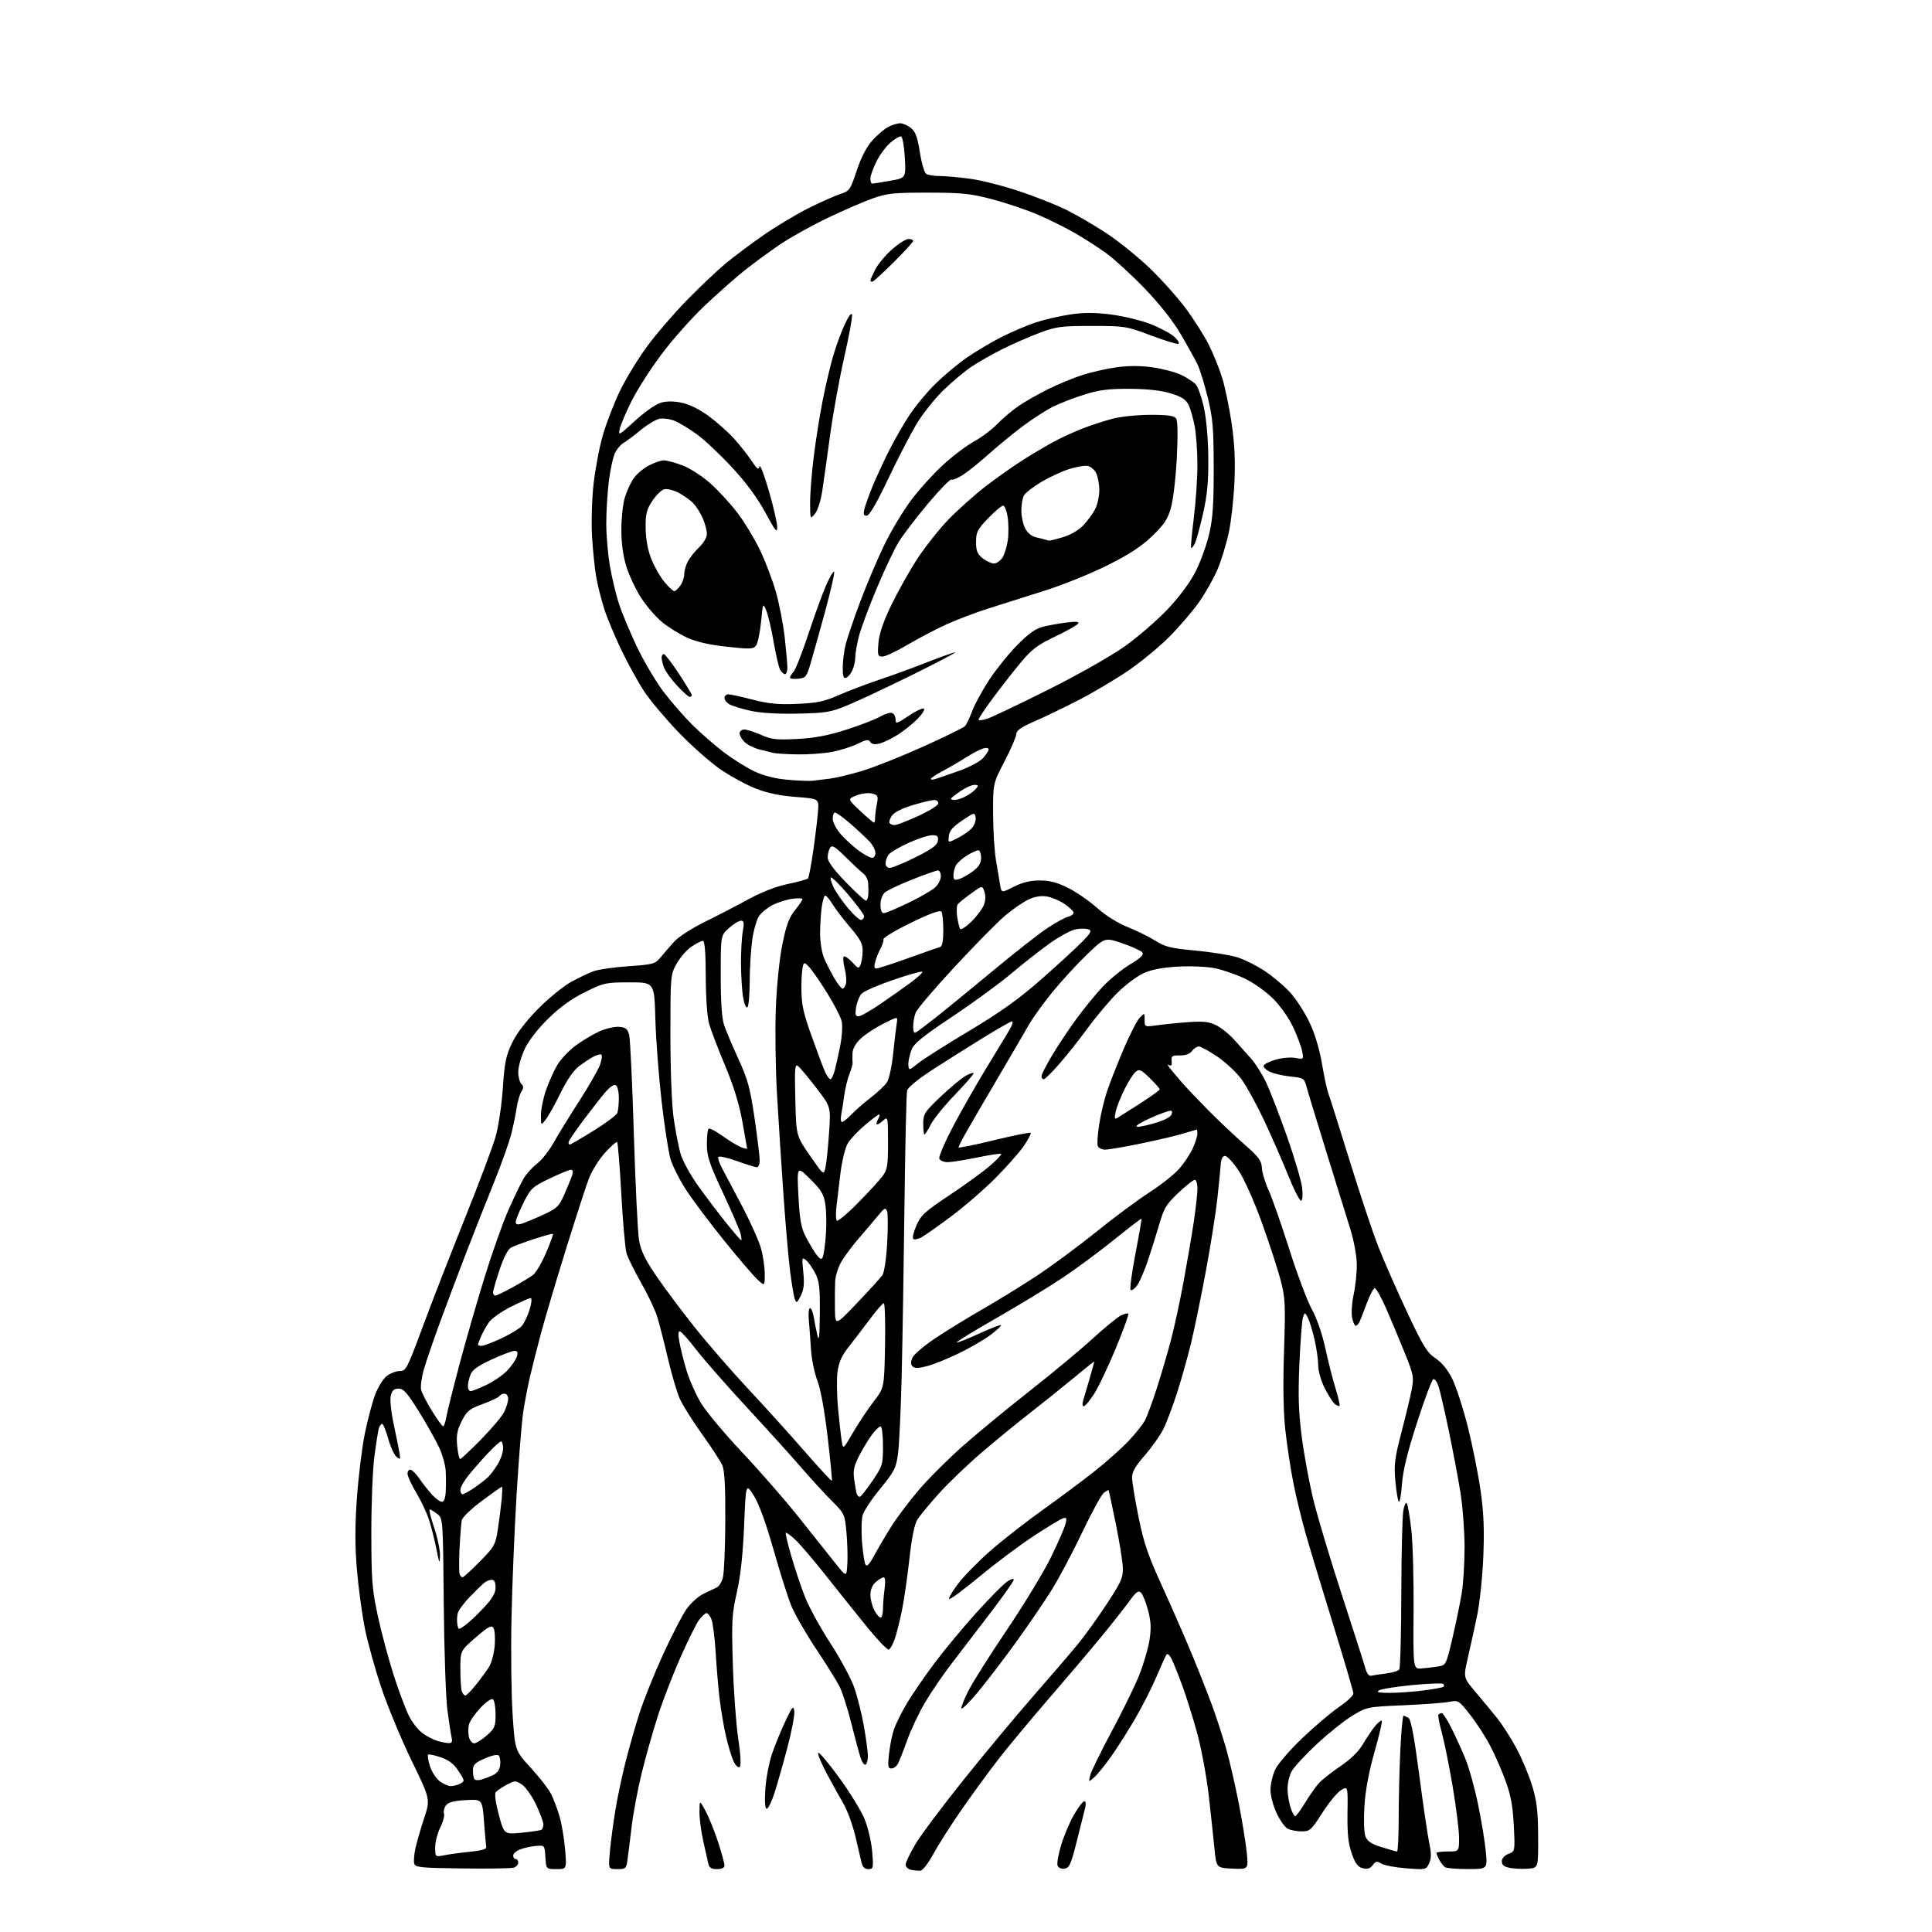 <?xml version="1.0" encoding="UTF-8" standalone="no"?>
<svg 
  version="1.1" 
  xmlns="http://www.w3.org/2000/svg" 
  xmlns:xlink="http://www.w3.org/1999/xlink" 
  xmlns:svg="http://www.w3.org/2000/svg"
  xmlns:rdf="http://www.w3.org/1999/02/22-rdf-syntax-ns#"
  xmlns:cc="http://creativecommons.org/ns#"
  xmlns:dc="http://purl.org/dc/elements/1.1/"
  viewBox="0 0 768 768"
  width="768"
  height="768"
>
<style>svg {background-color: white; }</style>"
<path stroke="none" fill="black" fill-rule="evenodd" d="M365.98,743.61C365.17,743.69 363.49,743.55 362.25,743.30C361.01,743.06 360.00,742.13 360.00,741.24C360.00,740.35 361.76,736.67 363.91,733.06C366.06,729.45 374.62,718.01 382.93,707.64C391.24,697.27 403.79,682.19 410.82,674.14C417.86,666.09 425.84,656.79 428.56,653.47C431.28,650.15 436.43,642.98 440.00,637.54C445.79,628.72 446.48,627.14 446.33,623.07C446.24,620.56 444.97,612.65 443.51,605.51C442.05,598.36 440.77,592.44 440.67,592.34C440.58,592.24 439.73,592.72 438.80,593.40C437.87,594.08 434.01,601.14 430.23,609.07C426.45,617.01 420.98,627.33 418.07,632.00C415.17,636.67 408.72,646.12 403.74,653.00C398.76,659.88 391.95,668.77 388.60,672.78C385.26,676.78 382.38,679.63 382.20,679.11C382.03,678.59 383.26,675.45 384.93,672.14C386.60,668.83 393.52,657.88 400.31,647.81C407.10,637.74 414.97,624.77 417.79,619.00C420.61,613.23 423.21,607.26 423.57,605.74C424.13,603.35 423.97,603.07 422.36,603.63C421.34,603.99 416.08,607.19 410.68,610.74C405.28,614.30 395.69,621.48 389.37,626.71C383.06,631.94 377.62,635.96 377.30,635.64C376.98,635.32 378.59,632.58 380.87,629.55C383.16,626.52 388.96,620.61 393.76,616.41C398.57,612.20 407.90,604.91 414.50,600.21C421.10,595.50 430.33,588.62 435.00,584.93C439.68,581.24 445.81,575.78 448.63,572.80C451.44,569.82 454.42,566.06 455.24,564.44C456.06,562.82 458.11,557.23 459.80,552.00C461.49,546.77 464.01,538.23 465.39,533.00C466.78,527.77 469.07,517.20 470.49,509.50C471.91,501.80 473.73,491.12 474.54,485.76C475.34,480.40 476.00,474.44 476.00,472.51C476.00,470.58 475.52,469.00 474.94,469.00C474.36,469.00 471.42,471.32 468.42,474.17C463.70,478.63 462.68,480.29 460.90,486.42C459.77,490.31 457.71,496.91 456.31,501.07C454.92,505.24 452.96,509.73 451.96,511.06C450.96,512.38 449.82,513.15 449.43,512.76C449.04,512.38 449.91,505.90 451.36,498.36C452.82,490.83 453.89,484.57 453.75,484.45C453.61,484.32 448.77,488.04 443.00,492.70C437.23,497.36 428.00,504.19 422.50,507.87C417.00,511.56 405.16,518.77 396.19,523.90C387.22,529.02 380.07,533.40 380.30,533.63C380.52,533.86 384.60,532.25 389.35,530.07C394.11,527.88 397.99,526.41 397.97,526.80C397.95,527.18 396.03,528.94 393.69,530.70C391.35,532.46 385.85,535.66 381.47,537.81C377.09,539.96 371.34,542.30 368.70,543.01C365.15,543.95 363.60,544.00 362.77,543.17C361.95,542.35 361.95,541.40 362.75,539.64C363.36,538.31 367.60,534.74 372.18,531.71C376.75,528.68 385.00,523.63 390.50,520.48C396.00,517.34 405.50,511.50 411.61,507.50C417.71,503.50 428.53,495.53 435.64,489.79C442.75,484.05 452.23,477.00 456.71,474.12C461.19,471.25 466.51,467.07 468.53,464.84C470.55,462.60 473.04,458.91 474.08,456.64C475.11,454.36 475.97,451.71 475.98,450.75C475.99,449.79 475.89,449.00 475.75,449.01C475.61,449.02 473.25,449.72 470.50,450.56C467.75,451.41 460.15,453.21 453.61,454.55C447.07,455.90 440.65,457.00 439.33,457.00C438.01,457.00 436.69,456.35 436.38,455.56C436.08,454.76 436.33,450.89 436.94,446.95C437.55,443.01 438.97,437.06 440.09,433.73C441.21,430.40 444.16,422.91 446.63,417.09C449.11,411.26 452.00,405.61 453.07,404.53C454.99,402.57 455.00,402.57 455.00,405.41C455.00,408.24 455.04,408.25 459.75,407.59C462.36,407.22 467.92,406.65 472.10,406.34C478.09,405.88 480.46,406.12 483.31,407.48C485.29,408.42 488.63,411.08 490.71,413.40C492.79,415.71 495.86,419.16 497.53,421.05C499.19,422.95 501.83,427.20 503.40,430.50C504.96,433.80 508.64,443.35 511.58,451.71C514.52,460.08 517.21,469.14 517.57,471.84C517.94,474.57 517.81,477.00 517.29,477.32C516.78,477.64 514.42,473.08 512.06,467.20C509.69,461.31 505.35,451.41 502.42,445.19C499.48,438.97 495.47,431.68 493.50,429.00C491.53,426.32 487.24,422.29 483.97,420.06C480.70,417.83 477.37,416.00 476.57,416.00C475.77,416.00 474.53,416.81 473.81,417.80C472.96,418.96 471.26,419.58 469.00,419.55C465.93,419.51 465.53,419.78 465.75,421.81C465.92,423.43 465.62,423.89 464.75,423.37C464.00,422.92 464.10,423.40 465.00,424.56C465.82,425.63 468.07,428.30 470.00,430.49C471.92,432.69 476.65,437.66 480.50,441.54C484.35,445.43 490.64,451.36 494.48,454.73C500.37,459.90 501.48,461.38 501.62,464.25C501.71,466.12 502.91,470.12 504.30,473.15C505.68,476.18 509.38,486.73 512.51,496.58C515.63,506.44 519.68,517.20 521.49,520.50C523.49,524.13 525.61,530.25 526.85,536.00C527.98,541.23 529.80,548.41 530.91,551.96C532.01,555.51 532.72,558.61 532.48,558.85C532.24,559.09 531.38,558.73 530.57,558.06C529.76,557.39 527.95,554.53 526.55,551.72C525.09,548.80 523.99,544.87 523.99,542.55C523.98,540.32 523.30,535.65 522.48,532.17C521.66,528.69 520.47,524.88 519.84,523.71C518.73,521.63 518.68,521.62 517.98,523.54C517.58,524.62 516.94,532.92 516.54,542.00C515.98,554.91 516.19,561.30 517.49,571.34C518.41,578.40 520.48,589.62 522.11,596.28C523.73,602.93 528.81,619.87 533.40,633.94C537.98,648.00 542.17,661.08 542.70,663.00C543.32,665.25 544.17,666.37 545.08,666.13C545.86,665.93 548.52,665.53 551.00,665.24C553.48,664.95 555.83,664.21 556.23,663.61C556.64,663.00 557.00,649.45 557.04,633.50C557.08,617.55 557.44,602.70 557.83,600.50C558.23,598.30 558.87,597.00 559.25,597.61C559.63,598.23 560.43,602.95 561.02,608.11C561.62,613.28 562.02,627.85 561.92,640.50C561.75,663.50 561.75,663.50 565.13,663.23C566.98,663.09 569.93,662.73 571.67,662.45C574.81,661.94 574.87,661.82 577.37,651.17C578.76,645.24 580.41,637.27 581.04,633.45C581.67,629.63 582.19,621.33 582.19,615.00C582.19,608.67 581.43,598.77 580.50,593.00C579.57,587.23 577.48,576.20 575.87,568.50C574.26,560.80 572.46,553.01 571.88,551.20C571.29,549.38 570.34,548.05 569.77,548.24C569.20,548.43 566.27,556.22 563.27,565.55C559.36,577.72 557.66,584.72 557.26,590.36C556.95,594.68 556.38,597.60 555.98,596.86C555.59,596.11 554.98,592.28 554.64,588.35C554.10,582.27 554.47,579.42 557.10,569.35C558.80,562.83 560.64,555.18 561.18,552.34C562.10,547.56 561.90,546.51 558.63,538.34C556.68,533.48 553.35,525.52 551.24,520.66C549.13,515.80 546.98,511.92 546.45,512.05C545.93,512.17 544.55,514.79 543.39,517.88C542.23,520.97 540.95,524.29 540.53,525.25C540.12,526.21 539.40,527.00 538.94,527.00C538.47,527.00 537.81,525.50 537.46,523.66C537.12,521.83 537.42,517.66 538.13,514.41C538.85,511.16 539.39,505.80 539.34,502.50C539.30,499.12 538.16,493.00 536.75,488.50C535.37,484.10 531.11,470.38 527.28,458.00C523.44,445.62 519.88,433.93 519.37,432.00C518.47,428.65 518.20,428.48 512.97,427.93C509.96,427.62 506.25,426.76 504.72,426.01C503.20,425.27 502.11,424.18 502.30,423.60C502.49,423.02 504.64,421.95 507.08,421.23C509.51,420.51 513.03,420.20 514.89,420.53C518.28,421.14 518.28,421.14 517.62,417.82C517.25,415.99 515.64,411.69 514.03,408.26C512.38,404.72 508.93,399.84 506.07,396.97C503.26,394.17 498.27,390.62 494.82,388.99C491.42,387.38 486.13,385.55 483.06,384.91C479.99,384.27 473.47,383.96 468.49,384.23C462.33,384.55 457.96,385.37 454.69,386.81C452.07,387.97 447.32,391.53 444.14,394.71C440.96,397.90 435.73,404.10 432.52,408.50C429.30,412.90 424.23,419.31 421.25,422.75C418.27,426.19 415.42,429.00 414.92,429.00C414.41,429.00 414.00,428.46 414.00,427.81C414.00,427.16 415.89,423.44 418.21,419.56C420.52,415.68 424.88,409.12 427.90,405.00C430.91,400.88 435.62,395.12 438.37,392.21C441.11,389.31 446.00,385.32 449.22,383.37C453.60,380.71 454.82,379.49 454.05,378.56C453.48,377.88 449.91,376.26 446.10,374.96C439.18,372.61 439.18,372.61 431.97,379.55C428.00,383.37 421.86,390.07 418.32,394.42C414.78,398.78 410.70,404.41 409.26,406.92C407.82,409.44 402.15,419.15 396.65,428.50C391.15,437.85 385.39,447.75 383.84,450.50C382.30,453.25 381.03,455.77 381.02,456.11C381.01,456.44 387.34,455.17 395.08,453.27C402.83,451.38 409.39,450.06 409.68,450.34C409.96,450.63 408.73,452.98 406.95,455.57C405.17,458.17 400.06,463.94 395.60,468.40C391.15,472.87 383.23,479.71 378.00,483.61C372.77,487.51 367.48,491.24 366.23,491.90C364.98,492.55 363.56,492.84 363.07,492.54C362.58,492.24 363.11,489.86 364.25,487.25C366.07,483.05 367.62,481.63 377.53,475.04C383.69,470.94 390.93,465.68 393.60,463.36C396.28,461.04 398.25,458.94 397.99,458.69C397.72,458.45 393.45,459.08 388.50,460.11C383.55,461.13 378.25,461.97 376.72,461.98C375.19,461.99 373.69,461.36 373.39,460.57C373.09,459.79 375.66,453.82 379.10,447.32C382.54,440.82 388.81,429.88 393.04,423.00C397.27,416.12 401.26,409.49 401.90,408.25C402.54,407.01 402.71,406.00 402.26,406.00C401.82,406.00 396.74,408.90 390.98,412.44C385.22,415.98 376.14,421.70 370.80,425.16C365.03,428.89 360.90,432.27 360.59,433.50C360.30,434.64 359.84,454.90 359.55,478.53C359.27,502.16 358.77,532.75 358.44,546.50C358.11,560.25 357.45,574.36 356.98,577.85C356.20,583.61 355.55,584.89 349.96,591.71C346.57,595.84 343.41,600.58 342.93,602.26C342.44,603.94 342.33,608.73 342.66,612.90C342.99,617.08 343.61,621.15 344.03,621.94C344.58,622.98 345.59,621.91 347.65,618.10C349.22,615.19 352.30,609.97 354.50,606.49C356.70,603.01 361.63,596.51 365.45,592.04C369.28,587.57 377.15,579.73 382.95,574.63C388.75,569.52 400.70,559.69 409.50,552.78C418.30,545.86 429.36,536.67 434.08,532.35C438.80,528.03 443.86,523.86 445.33,523.08C446.80,522.30 448.23,521.90 448.52,522.18C448.80,522.47 446.57,528.67 443.56,535.95C440.54,543.24 436.66,551.41 434.93,554.10C433.21,556.80 431.36,559.00 430.83,559.00C430.30,559.00 430.17,558.05 430.53,556.90C430.90,555.74 432.05,551.81 433.10,548.15C434.14,544.50 435.00,541.38 435.00,541.23C435.00,541.08 431.05,544.23 426.22,548.23C421.38,552.23 413.65,558.42 409.03,562.00C404.41,565.58 395.99,572.47 390.31,577.33C384.64,582.19 376.96,589.54 373.25,593.67C369.54,597.80 365.70,602.44 364.71,603.99C363.51,605.88 362.45,611.10 361.48,619.89C360.68,627.08 359.33,636.31 358.49,640.40C357.64,644.49 356.37,649.53 355.65,651.61C354.93,653.69 353.87,655.54 353.30,655.73C352.73,655.92 348.86,651.90 344.70,646.79C340.54,641.68 333.23,632.55 328.46,626.50C323.69,620.45 318.20,614.01 316.28,612.20C314.35,610.38 312.59,609.07 312.37,609.29C312.15,609.51 313.12,613.65 314.53,618.50C315.93,623.34 318.36,630.61 319.93,634.66C321.51,638.70 326.05,647.01 330.04,653.13C334.02,659.24 338.32,667.23 339.60,670.89C340.87,674.55 342.61,681.53 343.45,686.40C344.30,691.28 345.00,696.53 345.00,698.07C345.00,699.62 344.59,701.14 344.08,701.45C343.57,701.76 342.68,700.55 342.10,698.76C341.51,696.97 339.85,690.77 338.40,685.00C336.95,679.23 334.87,672.70 333.77,670.50C332.68,668.30 328.46,661.53 324.40,655.45C320.34,649.37 315.92,641.67 314.56,638.35C313.21,635.03 310.01,624.93 307.45,615.90C304.43,605.29 301.68,597.74 299.64,594.52C296.50,589.53 296.50,589.53 295.79,606.52C295.30,618.09 294.38,626.52 292.91,633.00C290.95,641.58 290.79,644.35 291.31,661.50C291.62,671.95 292.58,685.20 293.44,690.95C294.39,697.29 294.65,701.75 294.09,702.31C293.53,702.87 292.60,702.10 291.72,700.36C290.93,698.79 289.55,694.35 288.66,690.50C287.77,686.65 286.60,679.90 286.08,675.50C285.55,671.10 284.84,662.77 284.50,657.00C284.16,651.23 283.40,645.25 282.80,643.71C282.21,642.18 281.25,641.08 280.67,641.28C280.10,641.47 278.81,642.72 277.81,644.06C276.81,645.40 273.57,651.93 270.61,658.57C267.64,665.21 263.57,675.73 261.57,681.93C259.56,688.14 256.62,698.51 255.05,704.98C253.47,711.44 251.65,721.18 251.02,726.62C250.38,732.05 249.64,737.96 249.38,739.75C248.95,742.72 248.60,743.00 245.35,743.00C241.80,743.00 241.80,743.00 242.47,735.75C242.84,731.76 243.81,724.45 244.63,719.50C245.45,714.55 247.25,706.02 248.63,700.55C250.01,695.07 252.51,686.30 254.19,681.06C255.87,675.81 260.05,665.40 263.47,657.92C266.89,650.43 271.07,642.31 272.75,639.86C274.47,637.36 277.49,634.61 279.65,633.56C281.77,632.54 284.15,631.40 284.95,631.03C285.75,630.65 286.81,629.03 287.30,627.42C287.80,625.82 288.26,615.73 288.32,605.00C288.39,591.29 288.05,584.62 287.16,582.54C286.46,580.92 282.79,575.27 279.00,570.00C275.21,564.72 271.20,558.30 270.10,555.73C269.00,553.16 266.91,545.98 265.45,539.78C263.99,533.58 262.12,526.25 261.28,523.50C260.44,520.75 257.55,514.65 254.86,509.94C252.17,505.23 249.55,499.91 249.04,498.13C248.52,496.34 247.60,485.80 246.98,474.70C246.37,463.61 245.62,454.30 245.33,454.01C245.04,453.73 242.85,455.65 240.46,458.28C238.07,460.91 235.18,465.58 234.02,468.68C232.86,471.77 228.82,484.24 225.03,496.40C221.25,508.55 216.82,523.45 215.19,529.50C213.57,535.55 211.51,543.65 210.62,547.50C209.74,551.35 208.55,557.57 207.98,561.33C207.40,565.09 206.23,579.71 205.37,593.83C204.51,607.95 203.59,630.30 203.32,643.50C203.05,656.70 203.26,673.89 203.78,681.70C204.72,695.89 204.72,695.89 210.97,702.70C214.40,706.44 218.01,711.08 218.99,713.00C219.98,714.92 221.50,718.93 222.38,721.89C223.26,724.86 224.27,730.82 224.63,735.14C225.29,743.00 225.29,743.00 221.20,743.00C217.11,743.00 217.11,743.00 216.80,738.25C216.50,733.50 216.50,733.50 213.00,733.79C211.07,733.96 208.26,734.57 206.75,735.17C205.24,735.76 204.00,736.86 204.00,737.62C204.00,738.38 204.45,739.00 205.00,739.00C205.55,739.00 206.00,739.64 206.00,740.43C206.00,741.22 205.21,742.12 204.24,742.42C203.28,742.73 194.07,742.87 183.79,742.74C167.06,742.53 165.06,742.32 164.65,740.78C164.40,739.83 164.62,737.13 165.13,734.78C165.64,732.42 167.19,727.07 168.57,722.87C171.09,715.24 171.09,715.24 163.62,699.87C159.52,691.42 154.12,678.42 151.62,671.00C149.13,663.58 146.17,652.91 145.04,647.31C143.91,641.70 142.49,631.19 141.88,623.95C141.08,614.34 141.08,606.59 141.89,595.31C142.50,586.81 143.91,575.37 145.02,569.89C146.14,564.42 147.97,557.49 149.09,554.49C150.21,551.50 152.28,548.14 153.70,547.02C155.11,545.91 157.45,545.00 158.90,545.00C161.39,545.00 161.86,544.09 167.91,527.75C171.42,518.26 178.95,498.89 184.65,484.71C190.35,470.53 195.93,455.68 197.05,451.71C198.17,447.74 199.45,439.10 199.89,432.49C200.58,422.28 201.14,419.58 203.60,414.49C205.45,410.66 209.21,405.77 214.00,400.93C218.12,396.77 223.97,392.01 227.00,390.34C230.03,388.68 234.07,386.75 236.00,386.06C237.93,385.37 244.18,384.47 249.90,384.08C259.79,383.39 260.42,383.21 262.70,380.43C264.03,378.82 266.47,376.01 268.13,374.19C269.80,372.38 275.06,368.98 279.83,366.64C284.60,364.30 292.40,360.25 297.17,357.65C302.73,354.62 308.46,352.38 313.17,351.40C317.20,350.57 320.80,349.57 321.17,349.19C321.54,348.81 322.53,343.55 323.38,337.50C324.23,331.45 325.06,324.48 325.21,322.00C325.50,317.50 325.50,317.50 316.27,316.79C309.94,316.30 304.91,315.24 300.27,313.40C296.55,311.92 290.24,308.47 286.26,305.74C282.28,303.00 274.82,296.39 269.70,291.06C264.58,285.72 258.47,278.46 256.13,274.93C253.79,271.39 249.71,264.00 247.06,258.50C244.40,253.00 241.31,245.57 240.17,242.00C239.03,238.43 237.62,232.80 237.03,229.50C236.44,226.20 235.69,219.00 235.36,213.50C235.02,207.95 235.27,198.69 235.92,192.70C236.57,186.75 238.21,177.98 239.58,173.20C240.94,168.41 244.01,160.45 246.39,155.50C248.77,150.55 253.72,142.45 257.38,137.50C261.04,132.55 268.19,124.27 273.27,119.10C278.35,113.93 285.07,107.56 288.21,104.93C291.35,102.30 298.16,97.20 303.34,93.59C308.52,89.97 316.75,85.04 321.63,82.63C326.51,80.21 332.16,77.71 334.19,77.06C337.66,75.95 338.03,75.42 340.57,67.80C342.35,62.46 344.46,58.39 346.80,55.80C348.75,53.64 351.60,51.22 353.13,50.44C354.65,49.65 356.77,49.00 357.84,49.00C358.91,49.00 360.83,49.85 362.12,50.90C363.94,52.37 364.72,54.50 365.66,60.54C366.32,64.81 367.45,68.67 368.18,69.13C368.91,69.59 371.38,69.98 373.68,69.98C375.98,69.99 381.38,70.48 385.68,71.06C389.98,71.65 398.73,73.86 405.12,75.99C411.51,78.11 420.06,81.50 424.12,83.53C428.18,85.56 435.32,89.74 440.00,92.83C444.68,95.92 452.28,102.06 456.91,106.47C461.53,110.89 467.99,118.09 471.26,122.47C474.52,126.85 478.67,133.37 480.48,136.97C482.29,140.56 484.70,146.53 485.85,150.24C486.99,153.94 488.67,162.04 489.59,168.24C490.76,176.20 491.09,183.01 490.71,191.50C490.42,198.10 489.43,207.10 488.51,211.50C487.59,215.90 485.58,222.52 484.03,226.22C482.49,229.91 479.08,235.93 476.47,239.59C473.86,243.25 468.51,249.45 464.59,253.37C460.66,257.29 453.41,263.25 448.47,266.62C443.54,269.98 434.77,275.18 429.00,278.17C423.23,281.15 415.24,285.01 411.25,286.74C405.99,289.02 404.00,290.39 404.00,291.74C404.00,292.76 401.91,297.62 399.36,302.54C394.72,311.50 394.72,311.50 394.77,323.50C394.79,330.10 395.31,338.43 395.92,342.00C396.53,345.57 397.26,349.96 397.56,351.74C398.09,354.99 398.09,354.99 403.01,352.49C406.44,350.76 409.56,350.00 413.31,350.00C417.26,350.00 420.24,350.78 424.59,352.95C427.84,354.58 433.02,358.15 436.10,360.90C439.47,363.91 444.30,366.93 448.27,368.52C451.89,369.97 456.85,372.42 459.30,373.98C463.10,376.39 465.42,376.96 475.13,377.86C481.38,378.44 488.82,379.62 491.65,380.47C494.48,381.32 499.53,383.84 502.87,386.07C506.21,388.30 510.82,392.24 513.11,394.81C515.40,397.39 518.77,402.65 520.59,406.50C522.64,410.82 524.52,417.05 525.49,422.78C526.36,427.88 527.49,433.16 528.00,434.51C528.52,435.86 532.32,447.88 536.45,461.23C540.58,474.58 545.72,490.00 547.88,495.50C550.03,501.00 555.15,512.66 559.25,521.40C565.71,535.17 567.23,537.65 570.60,539.90C573.12,541.58 575.48,544.46 577.27,548.05C578.80,551.09 581.59,559.71 583.48,567.19C585.36,574.67 587.65,586.13 588.57,592.65C589.82,601.53 590.08,608.13 589.63,619.00C589.30,627.00 588.17,637.53 587.12,642.50C586.07,647.45 584.42,654.96 583.45,659.18C581.68,666.86 581.68,666.86 586.62,672.68C589.33,675.88 593.22,680.60 595.27,683.16C597.31,685.72 600.75,691.12 602.91,695.16C605.06,699.20 607.85,705.88 609.10,710.00C610.91,715.99 611.38,720.01 611.43,730.00C611.50,742.50 611.50,742.50 607.54,742.82C605.37,743.00 602.11,742.87 600.29,742.53C597.89,742.08 597.00,741.38 597.00,739.93C597.00,738.71 598.01,737.57 599.63,736.95C602.26,735.95 602.26,735.95 601.76,725.73C601.37,718.00 600.58,713.66 598.52,708.00C597.01,703.88 594.26,697.58 592.39,694.00C590.53,690.42 586.93,684.86 584.40,681.64C579.92,675.93 579.69,675.79 576.15,676.50C574.14,676.91 565.95,677.52 557.95,677.87C543.58,678.49 543.34,678.54 537.60,682.00C534.41,683.92 528.00,689.05 523.36,693.38C518.72,697.71 514.21,702.63 513.34,704.30C512.48,705.98 511.79,709.09 511.82,711.22C511.85,713.35 512.39,716.65 513.02,718.55C513.64,720.45 514.47,722.00 514.84,722.00C515.22,722.00 516.96,719.64 518.72,716.75C520.47,713.86 522.93,710.34 524.20,708.93C525.46,707.52 529.35,704.44 532.83,702.09C536.96,699.30 540.09,696.23 541.83,693.26C543.30,690.75 545.47,687.53 546.66,686.10C547.86,684.67 549.04,683.73 549.30,684.00C549.56,684.27 548.24,689.90 546.37,696.50C544.12,704.44 542.77,711.72 542.38,718.00C542.04,723.48 542.21,728.57 542.79,730.03C543.53,731.92 545.18,733.01 549.23,734.28C552.23,735.23 554.97,736.00 555.34,736.00C555.70,736.00 556.00,730.00 556.00,722.66C556.00,715.32 556.29,703.17 556.66,695.66C557.02,688.15 557.58,682.01 557.91,682.02C558.23,682.02 559.13,682.43 559.91,682.92C560.89,683.54 562.17,690.33 564.11,705.16C565.64,716.90 567.43,729.10 568.09,732.29C569.02,736.76 569.02,738.66 568.10,740.68C566.93,743.26 566.81,743.28 559.00,742.68C554.64,742.34 550.18,741.50 549.07,740.81C547.35,739.74 546.84,739.83 545.68,741.42C544.68,742.79 543.61,743.12 541.74,742.65C539.74,742.15 538.75,740.83 537.33,736.75C535.94,732.77 535.54,728.90 535.65,720.75C535.81,710.00 535.81,710.00 533.09,711.60C531.60,712.49 528.26,716.54 525.66,720.60C521.26,727.52 520.72,728.00 517.41,728.00C515.46,728.00 512.96,727.51 511.85,726.92C510.74,726.33 508.75,723.51 507.43,720.67C506.10,717.83 505.03,713.70 505.03,711.50C505.04,709.30 505.87,705.70 506.88,703.50C507.90,701.27 512.65,695.74 517.61,691.00C522.50,686.33 529.09,680.74 532.25,678.58C535.41,676.43 538.00,674.03 538.00,673.24C538.00,672.46 534.43,660.27 530.07,646.16C525.70,632.05 520.78,615.77 519.13,610.00C517.47,604.23 515.22,594.99 514.13,589.47C513.03,583.96 511.60,574.51 510.94,568.47C510.15,561.21 509.97,550.56 510.42,537.00C511.03,518.11 510.92,515.88 508.98,508.58C507.83,504.22 504.49,494.02 501.56,485.89C498.50,477.41 494.59,468.65 492.37,465.31C490.24,462.12 487.82,459.50 487.00,459.50C486.00,459.50 485.42,460.67 485.25,463.00C485.11,464.93 484.51,471.00 483.91,476.50C483.32,482.00 481.29,494.82 479.40,505.00C477.51,515.17 474.88,528.00 473.56,533.50C472.24,539.00 469.72,548.00 467.96,553.50C466.20,559.00 463.70,565.60 462.41,568.16C461.12,570.72 457.80,575.40 455.03,578.56C451.41,582.70 450.00,585.14 450.00,587.28C450.00,588.91 451.15,595.93 452.55,602.87C454.64,613.25 456.32,618.18 461.94,630.50C465.71,638.75 471.02,650.90 473.76,657.50C476.49,664.10 480.13,673.33 481.85,678.00C483.56,682.67 486.08,690.42 487.44,695.21C488.80,700.00 491.03,709.68 492.40,716.71C493.78,723.75 495.21,732.56 495.59,736.30C496.29,743.10 496.29,743.10 489.89,742.80C483.50,742.50 483.50,742.50 482.73,734.50C482.31,730.10 481.28,720.60 480.45,713.40C479.62,706.19 477.62,695.39 476.01,689.40C474.39,683.40 471.69,674.73 470.00,670.12C468.31,665.50 466.33,660.60 465.61,659.22C464.87,657.82 464.01,657.17 463.66,657.75C463.31,658.31 461.46,662.43 459.55,666.89C457.63,671.36 453.76,678.94 450.92,683.75C448.09,688.56 443.86,695.20 441.51,698.50C439.16,701.80 436.22,705.40 434.97,706.50C432.70,708.50 432.70,708.50 433.38,705.69C433.76,704.15 437.62,696.27 441.95,688.19C446.29,680.11 451.21,670.03 452.89,665.80C454.57,661.56 456.38,655.37 456.92,652.05C457.67,647.38 457.55,644.69 456.40,640.25C455.58,637.09 454.32,633.91 453.60,633.18C452.52,632.09 451.68,632.70 448.80,636.68C446.88,639.33 441.75,645.82 437.40,651.09C433.06,656.37 423.70,667.40 416.61,675.59C409.52,683.79 400.60,694.52 396.80,699.43C392.99,704.34 386.45,713.30 382.27,719.33C378.09,725.36 373.05,733.26 371.07,736.89C369.09,740.51 366.80,743.54 365.98,743.61zM285.02,743.00C282.74,743.00 281.92,742.47 281.54,740.75C281.26,739.51 280.35,735.43 279.52,731.69C278.68,727.94 278.02,722.77 278.05,720.19C278.09,715.50 278.09,715.50 280.52,720.00C281.85,722.48 284.08,728.01 285.47,732.30C286.86,736.59 288.00,740.76 288.00,741.55C288.00,742.49 286.95,743.00 285.02,743.00zM345.16,743.00C343.66,743.00 342.86,742.20 342.44,740.25C342.11,738.74 340.98,733.96 339.94,729.63C338.89,725.30 336.83,719.67 335.35,717.13C333.87,714.58 330.91,709.23 328.76,705.22C326.61,701.22 325.02,697.44 325.23,696.82C325.43,696.20 329.15,700.56 333.48,706.51C337.82,712.45 342.43,719.97 343.74,723.22C345.05,726.46 346.39,732.24 346.71,736.06C347.26,742.65 347.18,743.00 345.16,743.00zM423.19,742.82C421.89,743.01 420.75,742.50 420.39,741.58C420.07,740.73 420.74,736.98 421.88,733.26C423.03,729.54 425.33,724.14 427.00,721.25C428.67,718.36 430.49,716.00 431.04,716.00C431.63,716.00 431.75,717.12 431.34,718.75C430.96,720.26 429.47,726.23 428.02,732.00C425.74,741.07 425.08,742.54 423.19,742.82zM583.39,742.98C579.05,742.98 575.00,742.64 574.40,742.23C573.79,741.83 572.78,740.52 572.15,739.32C571.52,738.11 571.00,736.88 571.00,736.57C571.00,736.25 573.02,736.00 575.50,736.00C580.00,736.00 580.00,736.00 580.00,730.60C580.00,727.62 578.86,718.46 577.47,710.23C576.08,702.00 574.12,692.30 573.12,688.66C572.11,685.03 571.52,681.81 571.81,681.53C572.10,681.24 572.70,681.00 573.15,681.00C573.60,681.00 575.28,683.60 576.88,686.77C578.49,689.95 581.00,695.46 582.47,699.02C583.94,702.58 586.23,710.80 587.56,717.28C588.90,723.76 590.28,732.20 590.64,736.03C591.29,743.00 591.29,743.00 583.39,742.98zM176.75,737.47C178.81,737.06 183.43,736.44 187.00,736.09C190.88,735.72 193.42,735.03 193.30,734.38C193.18,733.77 192.79,729.21 192.41,724.25C191.73,715.21 191.73,715.21 185.12,715.58C180.33,715.85 178.16,716.43 177.25,717.68C176.56,718.62 176.22,720.11 176.50,720.99C176.77,721.86 176.10,724.34 175.00,726.50C173.90,728.66 173.00,732.18 173.00,734.32C173.00,738.22 173.00,738.22 176.75,737.47zM207.42,728.53C211.29,728.15 214.81,727.62 215.23,727.36C215.65,727.10 216.00,726.12 216.00,725.19C216.00,724.26 214.68,720.72 213.08,717.32C211.47,713.93 208.95,710.36 207.48,709.40C204.93,707.72 204.66,707.73 201.39,709.49C199.51,710.50 197.57,711.82 197.07,712.42C196.53,713.07 197.00,716.58 198.28,721.36C200.38,729.22 200.38,729.22 207.42,728.53zM304.79,719.00C304.11,719.00 303.91,716.29 304.23,711.25C304.50,706.99 305.72,700.61 306.93,697.07C308.15,693.54 310.54,687.69 312.26,684.07C315.00,678.29 315.42,677.82 315.75,680.19C315.95,681.67 314.72,688.20 313.00,694.69C311.29,701.19 308.97,709.31 307.86,712.75C306.75,716.19 305.37,719.00 304.79,719.00zM179.20,710.00C180.26,710.00 181.97,709.55 183.01,709.00C184.80,708.04 184.76,707.82 182.29,704.04C180.40,701.16 178.47,699.67 175.18,698.55C172.69,697.70 170.44,697.23 170.17,697.50C169.90,697.77 170.21,699.77 170.86,701.94C171.52,704.11 173.22,706.82 174.66,707.95C176.09,709.08 178.14,710.00 179.20,710.00zM191.43,707.40C192.57,707.06 194.62,706.27 196.00,705.63C197.65,704.87 198.61,703.51 198.83,701.62C199.01,700.05 198.75,698.35 198.26,697.86C197.72,697.32 195.45,697.80 192.68,699.02C188.72,700.77 188.00,701.52 188.00,703.88C188.00,705.41 188.30,706.97 188.68,707.34C189.05,707.72 190.29,707.74 191.43,707.40zM354.34,703.00C352.98,703.00 352.84,702.11 353.42,696.98C353.80,693.67 354.70,689.28 355.43,687.23C356.16,685.18 358.39,680.70 360.40,677.28C362.41,673.86 367.34,666.66 371.36,661.28C375.38,655.90 382.99,646.73 388.27,640.91C393.55,635.08 399.03,629.56 400.44,628.63C401.85,627.71 403.00,627.40 403.00,627.94C403.00,628.49 398.96,634.24 394.03,640.72C389.10,647.20 382.11,656.33 378.51,661.00C374.90,665.67 369.98,672.88 367.57,677.00C365.17,681.12 362.02,687.80 360.59,691.83C359.16,695.86 357.52,700.02 356.96,701.08C356.39,702.14 355.21,703.00 354.34,703.00zM178.27,692.91C179.60,692.98 179.91,692.45 179.53,690.75C179.25,689.51 178.50,684.67 177.87,680.00C177.23,675.33 176.57,656.22 176.40,637.54C176.09,603.58 176.09,603.58 173.80,601.81C172.53,600.84 171.19,600.03 170.81,600.02C170.43,600.01 171.22,603.23 172.56,607.18C173.90,611.12 174.96,616.18 174.91,618.43C174.82,622.00 174.64,621.65 173.45,615.63C172.70,611.86 171.35,606.56 170.45,603.86C169.55,601.15 167.29,596.40 165.41,593.28C163.53,590.17 162.00,586.80 162.00,585.81C162.00,584.81 162.56,584.11 163.25,584.25C163.94,584.39 165.58,586.08 166.89,588.00C168.20,589.92 170.43,592.74 171.83,594.25C173.23,595.76 174.96,597.00 175.69,597.00C176.53,597.00 177.07,595.49 177.20,592.75C177.31,590.41 177.29,586.70 177.16,584.50C177.02,582.30 175.88,578.25 174.62,575.50C173.36,572.75 169.75,566.34 166.61,561.25C161.94,553.71 160.43,552.00 158.46,552.00C156.65,552.00 155.86,552.70 155.35,554.75C154.95,556.33 155.43,561.12 156.47,566.00C157.47,570.67 158.51,575.85 158.79,577.50C159.25,580.22 159.14,580.36 157.61,579.09C156.68,578.32 155.19,575.06 154.30,571.85C153.40,568.63 152.33,566.00 151.90,566.00C151.48,566.00 150.89,566.79 150.60,567.75C150.31,568.71 149.51,573.77 148.82,579.00C148.14,584.23 147.59,597.95 147.61,609.50C147.64,628.27 147.91,631.78 150.22,642.50C151.65,649.10 154.48,659.67 156.53,666.00C158.57,672.33 161.30,679.60 162.59,682.16C163.89,684.73 166.33,687.81 168.01,689.01C169.70,690.21 172.30,691.56 173.79,692.01C175.28,692.46 177.30,692.87 178.27,692.91zM188.48,693.00C189.28,693.00 191.52,691.60 193.47,689.90C196.68,687.07 197.00,686.31 197.00,681.46C197.00,678.52 196.51,675.82 195.91,675.45C195.32,675.08 193.06,676.66 190.91,678.97C188.76,681.28 186.72,684.26 186.39,685.59C186.06,686.91 186.07,689.12 186.41,690.50C186.76,691.88 187.69,693.00 188.48,693.00zM184.99,674.00C185.41,674.00 187.29,672.09 189.17,669.75C191.04,667.41 193.39,664.21 194.39,662.62C195.39,661.04 196.41,657.22 196.66,654.12C196.90,651.03 196.67,647.86 196.14,647.08C195.36,645.93 193.98,646.68 189.08,650.93C183.00,656.20 183.00,656.20 183.00,663.52C183.00,667.54 183.27,671.55 183.61,672.42C183.94,673.29 184.56,674.00 184.99,674.00zM552.50,672.94C555.80,672.94 561.83,672.51 565.91,671.98C569.98,671.45 573.55,670.79 573.83,670.51C574.10,670.23 574.05,669.71 573.70,669.37C573.35,669.02 567.86,669.23 561.51,669.83C555.15,670.44 549.17,671.38 548.22,671.93C546.93,672.69 548.01,672.94 552.50,672.94zM184.90,646.07C186.36,645.03 189.69,641.91 192.28,639.13C195.77,635.40 197.00,633.29 197.00,631.04C197.00,628.97 196.51,628.00 195.46,628.00C194.61,628.00 193.24,628.56 192.42,629.25C191.59,629.94 189.03,632.45 186.71,634.83C184.39,637.21 182.25,640.13 181.95,641.33C181.64,642.52 181.58,644.51 181.81,645.74C182.23,647.96 182.24,647.97 184.90,646.07zM350.03,643.00C350.56,643.00 351.00,641.49 351.00,639.64C351.00,637.79 351.29,634.19 351.64,631.64C352.02,628.84 351.88,627.00 351.29,627.00C350.75,627.00 349.34,627.84 348.15,628.87C346.79,630.05 346.00,631.90 346.00,633.92C346.00,635.67 346.69,638.43 347.53,640.05C348.36,641.67 349.49,643.00 350.03,643.00zM183.86,627.00C184.24,627.00 187.33,624.19 190.72,620.75C196.52,614.87 196.95,614.11 197.89,608.00C198.44,604.42 199.12,599.14 199.40,596.25C199.68,593.36 199.73,591.00 199.51,591.00C199.29,591.00 195.71,593.53 191.55,596.63C187.26,599.81 183.79,603.18 183.55,604.38C183.32,605.54 182.93,610.55 182.68,615.50C182.44,620.45 182.45,625.06 182.71,625.75C182.96,626.44 183.48,627.00 183.86,627.00zM336.83,621.75C337.01,618.86 336.85,613.18 336.48,609.13C335.82,601.90 335.71,601.67 330.54,596.50C327.65,593.60 322.23,587.69 318.51,583.37C314.78,579.04 305.07,568.30 296.93,559.50C288.79,550.70 279.74,540.38 276.81,536.58C273.89,532.77 270.99,529.48 270.37,529.28C269.56,529.02 269.49,530.25 270.12,533.71C270.60,536.34 271.88,541.42 272.97,545.00C274.05,548.58 276.58,554.26 278.58,557.63C280.59,561.01 287.94,569.83 294.93,577.23C301.91,584.64 312.07,596.28 317.50,603.10C322.93,609.92 329.43,618.09 331.94,621.25C336.50,627.00 336.50,627.00 336.83,621.75zM341.73,595.00C342.16,595.00 344.42,592.19 346.76,588.74C350.84,582.72 351.00,582.20 351.00,574.74C351.00,570.49 350.57,567.00 350.05,567.00C349.53,567.00 348.00,568.46 346.66,570.25C345.32,572.04 343.03,575.80 341.58,578.61C339.43,582.77 339.05,584.55 339.55,588.11C339.89,590.53 340.34,593.06 340.55,593.75C340.76,594.44 341.29,595.00 341.73,595.00zM183.86,594.00C184.33,594.00 186.37,592.88 188.40,591.51C190.42,590.14 192.90,588.22 193.92,587.26C194.94,586.29 196.72,583.92 197.88,582.00C199.04,580.08 199.99,577.26 200.00,575.75C200.00,574.24 199.62,573.00 199.17,573.00C198.71,573.00 196.33,575.14 193.89,577.75C191.45,580.36 188.00,584.29 186.23,586.48C184.45,588.67 183.00,591.25 183.00,592.23C183.00,593.20 183.39,594.00 183.86,594.00zM330.68,588.65C330.87,588.47 330.10,580.59 328.99,571.14C327.73,560.50 326.18,551.99 324.90,548.75C323.77,545.88 322.64,540.37 322.39,536.52C322.15,532.66 321.75,527.36 321.52,524.75C321.29,522.14 321.50,520.00 322.00,520.00C322.50,520.00 323.18,521.69 323.51,523.75C323.85,525.81 324.50,529.08 324.96,531.00C325.56,533.53 325.82,531.11 325.90,522.21C325.98,511.91 325.69,509.31 324.07,506.14C323.01,504.07 321.36,501.72 320.41,500.93C318.78,499.59 318.71,499.89 319.31,505.65C319.80,510.33 319.56,512.58 318.31,515.08C316.85,518.01 316.60,518.15 315.95,516.40C315.55,515.32 314.72,510.40 314.09,505.47C313.46,500.54 312.27,486.82 311.44,475.00C310.61,463.18 309.45,445.18 308.87,435.00C308.28,424.82 308.07,409.52 308.40,401.00C308.74,391.94 309.81,381.38 310.97,375.57C312.52,367.82 313.63,364.81 315.98,361.87C317.64,359.81 319.00,357.81 319.00,357.43C319.00,357.05 317.22,356.98 315.04,357.27C312.86,357.56 309.40,358.63 307.35,359.65C305.30,360.67 302.82,362.62 301.83,364.00C300.84,365.38 299.58,369.65 299.04,373.50C298.49,377.35 298.03,384.86 298.02,390.19C298.01,395.52 297.58,400.14 297.06,400.46C296.55,400.78 295.78,398.89 295.36,396.27C294.94,393.65 294.58,387.68 294.55,383.00C294.53,378.32 294.85,372.59 295.27,370.25C295.88,366.81 295.74,366.00 294.53,366.00C293.70,366.00 291.56,367.31 289.77,368.92C286.50,371.84 286.50,371.84 286.50,387.67C286.50,398.30 286.94,404.81 287.85,407.50C288.59,409.70 291.16,415.77 293.55,421.00C297.27,429.11 298.20,432.54 299.95,444.50C301.07,452.20 301.99,459.74 301.99,461.25C302.00,462.76 301.49,464.00 300.87,464.00C300.25,464.00 296.67,462.89 292.91,461.53C289.15,460.18 285.85,459.44 285.57,459.89C285.29,460.34 285.88,462.23 286.88,464.10C287.87,465.97 291.42,472.68 294.76,479.00C298.09,485.32 301.54,492.94 302.41,495.93C303.29,498.92 304.00,503.62 304.00,506.37C304.00,511.37 304.00,511.37 300.91,508.44C299.21,506.82 293.28,499.88 287.73,493.00C282.18,486.12 275.46,477.17 272.80,473.10C270.14,469.02 267.31,463.40 266.50,460.60C265.69,457.79 264.10,447.40 262.97,437.50C261.84,427.60 260.73,412.98 260.51,405.00C260.11,390.50 260.11,390.50 250.25,390.50C240.82,390.50 240.05,390.67 232.57,394.37C227.18,397.03 222.62,400.32 217.90,404.96C213.65,409.13 210.10,413.74 208.54,417.09C207.15,420.07 206.02,424.10 206.01,426.05C206.00,428.00 206.55,430.15 207.22,430.82C208.18,431.78 208.19,432.47 207.24,433.98C206.58,435.04 205.76,437.84 205.41,440.21C205.07,442.57 204.13,447.20 203.31,450.50C202.50,453.80 199.47,462.35 196.58,469.50C193.69,476.65 188.79,489.02 185.70,497.00C182.61,504.98 177.86,517.58 175.14,525.00C172.42,532.42 169.43,541.12 168.51,544.32C167.58,547.52 167.09,551.20 167.41,552.50C167.74,553.81 169.69,557.59 171.75,560.92C173.81,564.25 175.79,566.98 176.14,566.99C176.49,567.00 177.07,565.31 177.43,563.25C177.79,561.19 180.13,551.85 182.61,542.50C185.10,533.15 189.60,517.54 192.60,507.80C195.61,498.07 199.90,485.98 202.14,480.93C204.37,475.89 207.08,470.28 208.16,468.46C209.23,466.64 211.62,464.00 213.47,462.59C215.33,461.17 218.29,457.43 220.06,454.26C221.83,451.09 226.44,443.58 230.32,437.58C234.19,431.57 237.91,425.04 238.59,423.08C239.28,421.11 239.45,419.36 238.97,419.19C238.50,419.01 237.07,419.42 235.81,420.09C234.54,420.76 231.99,422.46 230.14,423.86C228.03,425.46 225.33,429.37 222.85,434.45C220.68,438.88 218.04,443.62 216.97,445.00C215.04,447.50 215.04,447.50 215.02,443.41C215.01,441.16 215.90,436.69 217.00,433.49C218.11,430.28 220.13,425.75 221.49,423.43C222.86,421.10 226.18,417.57 228.89,415.58C231.59,413.60 235.89,411.05 238.43,409.93C240.98,408.80 244.49,408.02 246.22,408.19C248.80,408.44 249.52,409.06 250.12,411.50C250.52,413.15 251.36,430.93 251.97,451.00C252.59,471.07 253.51,489.97 254.02,492.98C254.72,497.10 256.39,500.58 260.73,506.98C263.90,511.67 270.80,520.90 276.06,527.50C281.31,534.10 290.88,545.12 297.32,552.00C303.75,558.88 313.82,570.01 319.68,576.74C325.55,583.48 330.50,588.84 330.68,588.65zM182.90,580.00C183.26,580.00 186.98,576.51 191.17,572.25C195.36,567.99 199.52,563.06 200.40,561.30C201.28,559.54 202.00,557.18 202.00,556.05C202.00,554.92 201.35,554.00 200.56,554.00C199.77,554.00 198.85,554.43 198.53,554.96C198.20,555.49 195.22,556.91 191.90,558.12C186.56,560.06 185.61,560.83 183.55,564.91C181.70,568.57 181.34,570.56 181.74,574.75C182.02,577.64 182.55,580.00 182.90,580.00zM339.14,569.37C341.35,565.59 345.03,560.06 347.33,557.09C351.50,551.67 351.50,551.67 351.82,534.84C351.99,525.58 351.76,518.02 351.32,518.04C350.87,518.06 348.41,520.88 345.87,524.29C343.32,527.71 339.52,532.67 337.43,535.32C334.60,538.90 333.44,541.47 332.93,545.32C332.55,548.17 332.64,554.77 333.15,560.00C333.65,565.23 334.30,571.02 334.60,572.87C335.14,576.24 335.14,576.24 339.14,569.37zM187.06,553.00C187.65,553.00 190.47,551.89 193.33,550.54C196.19,549.18 199.94,546.60 201.66,544.79C203.37,542.98 205.08,540.49 205.46,539.25C205.97,537.56 205.73,537.00 204.50,537.00C203.60,537.00 199.52,538.55 195.43,540.43C189.98,542.95 187.73,544.57 187.00,546.50C186.45,547.95 186.00,550.00 186.00,551.07C186.00,552.13 186.48,553.00 187.06,553.00zM191.43,535.00C192.22,535.00 195.73,533.67 199.23,532.05C202.73,530.43 206.39,528.22 207.37,527.15C208.34,526.07 209.76,523.12 210.52,520.59C211.34,517.88 211.50,516.00 210.93,516.00C210.39,516.00 206.85,517.56 203.07,519.47C199.28,521.37 195.33,524.19 194.29,525.72C193.25,527.25 191.86,529.76 191.20,531.30C190.54,532.84 190.00,534.30 190.00,534.55C190.00,534.80 190.64,535.00 191.43,535.00zM340.75,517.91C345.56,512.86 350.07,507.91 350.77,506.91C351.49,505.88 352.31,500.38 352.67,494.16C353.01,488.13 352.99,482.42 352.62,481.45C352.03,479.93 351.57,480.14 349.22,483.02C347.72,484.86 344.32,488.86 341.66,491.93C338.99,494.99 335.76,499.30 334.48,501.50C333.20,503.70 332.07,507.30 331.98,509.50C331.88,511.70 331.85,516.56 331.90,520.30C332.00,527.10 332.00,527.10 340.75,517.91zM196.92,515.00C197.43,515.00 200.48,513.54 203.72,511.75C206.95,509.96 210.57,507.79 211.77,506.93C212.96,506.06 215.33,502.08 217.04,498.08C218.74,494.07 219.99,490.66 219.82,490.49C219.64,490.32 216.25,491.24 212.29,492.54C208.32,493.83 204.19,495.36 203.12,495.93C201.92,496.58 200.18,499.94 198.59,504.74C197.16,509.01 196.00,513.07 196.00,513.75C196.00,514.44 196.41,515.00 196.92,515.00zM327.01,499.86C327.41,499.11 327.98,495.12 328.29,491.00C328.60,486.88 328.50,481.32 328.07,478.66C327.42,474.61 326.42,472.96 322.04,468.66C316.79,463.50 316.79,463.50 317.38,475.26C317.85,484.48 318.44,487.95 320.12,491.26C321.30,493.59 323.17,496.79 324.28,498.36C325.78,500.49 326.48,500.88 327.01,499.86zM294.63,493.00C294.86,493.00 294.74,491.80 294.37,490.33C294.00,488.86 290.84,481.55 287.35,474.08C281.94,462.50 281.01,459.68 281.00,454.92C281.00,451.85 281.29,449.04 281.65,448.68C282.01,448.32 284.52,449.62 287.23,451.57C289.94,453.52 293.25,455.52 294.58,456.03C295.91,456.54 297.00,456.81 297.00,456.64C297.00,456.48 296.15,451.65 295.12,445.92C293.84,438.86 291.61,431.62 288.20,423.50C285.43,416.90 282.59,409.48 281.89,407.00C281.13,404.34 280.58,396.66 280.55,388.25C280.52,378.57 280.15,374.00 279.40,374.00C278.79,374.00 276.77,375.03 274.90,376.29C273.03,377.55 270.38,380.58 269.00,383.04C266.53,387.45 266.50,387.75 266.50,411.50C266.50,425.69 267.03,439.18 267.79,444.50C268.50,449.45 269.72,455.78 270.51,458.56C271.32,461.42 274.44,467.10 277.64,471.56C280.77,475.93 285.78,482.54 288.78,486.25C291.77,489.96 294.41,493.00 294.63,493.00zM207.25,486.48C208.49,486.12 212.31,484.54 215.74,482.97C221.46,480.35 222.17,479.66 224.39,474.66C225.72,471.65 227.10,468.25 227.47,467.10C227.90,465.75 227.70,465.00 226.92,465.00C226.26,465.00 222.44,466.58 218.43,468.50C211.58,471.80 210.98,472.36 208.08,478.16C206.39,481.55 205.00,484.95 205.00,485.73C205.00,486.71 205.67,486.94 207.25,486.48zM340.85,478.39C345.06,474.13 349.51,469.29 350.75,467.63C352.75,464.95 353.00,463.44 353.00,454.15C353.00,444.08 352.93,443.75 351.17,445.35C350.17,446.26 349.02,447.00 348.64,447.00C348.25,447.00 348.41,446.10 349.00,445.00C349.59,443.90 349.80,443.00 349.46,443.00C349.13,443.00 346.63,444.88 343.90,447.18C341.17,449.48 338.09,452.75 337.06,454.43C335.93,456.28 334.71,461.29 334.01,467.00C333.36,472.23 332.65,478.24 332.42,480.36C332.20,482.48 332.29,484.65 332.61,485.18C332.94,485.71 336.65,482.65 340.85,478.39zM328.17,463.90C328.56,462.03 329.19,455.89 329.57,450.25C330.27,439.99 330.27,439.99 324.60,432.59C321.48,428.52 318.23,424.61 317.37,423.89C315.96,422.72 315.84,424.02 316.15,437.05C316.50,451.50 316.50,451.50 321.98,459.40C327.46,467.30 327.46,467.30 328.17,463.90zM226.51,455.00C226.79,455.00 231.02,452.53 235.90,449.51C240.78,446.49 245.05,443.30 245.39,442.43C245.73,441.55 246.00,438.87 246.00,436.48C246.00,434.08 245.47,431.79 244.82,431.39C244.12,430.96 242.46,432.04 240.71,434.08C239.09,435.96 235.12,441.03 231.89,445.34C228.65,449.65 226.00,453.58 226.00,454.09C226.00,454.59 226.23,455.00 226.51,455.00zM367.48,451.00C367.22,451.00 367.00,449.09 367.00,446.76C367.00,442.83 367.49,442.06 373.83,436.01C377.59,432.43 382.09,428.69 383.83,427.69C385.58,426.70 387.00,426.25 387.00,426.69C386.99,427.14 383.62,431.00 379.50,435.28C375.38,439.55 371.10,444.84 369.99,447.03C368.87,449.21 367.74,451.00 367.48,451.00zM452.50,447.89C453.60,447.89 456.97,447.10 459.99,446.16C463.45,445.07 465.61,443.81 465.81,442.74C466.11,441.19 465.80,441.16 462.20,442.43C460.03,443.20 456.51,444.74 454.38,445.87C451.72,447.27 451.13,447.91 452.50,447.89zM334.73,446.00C335.22,446.00 336.95,444.62 338.56,442.92C340.18,441.23 343.66,438.20 346.29,436.19C348.92,434.18 351.76,431.49 352.60,430.21C353.43,428.94 354.54,423.76 355.06,418.70C355.58,413.64 356.22,408.26 356.48,406.75C356.95,404.00 356.95,404.00 351.17,406.91C347.99,408.52 343.95,411.17 342.20,412.82C340.16,414.72 338.96,416.84 338.88,418.65C338.82,420.22 338.84,421.90 338.93,422.40C339.02,422.89 338.46,424.92 337.68,426.90C336.90,428.88 335.96,432.75 335.59,435.50C335.23,438.25 334.68,441.74 334.38,443.25C334.08,444.76 334.24,446.00 334.73,446.00zM444.22,444.36C445.00,443.89 449.09,441.28 453.32,438.58C457.54,435.87 461.00,433.37 461.00,433.03C461.00,432.69 459.22,430.67 457.04,428.54C453.61,425.19 452.88,424.86 451.46,426.03C450.57,426.77 448.58,429.88 447.04,432.94C445.51,436.00 443.92,440.01 443.52,441.86C442.92,444.61 443.05,445.06 444.22,444.36zM330.12,429.00C330.56,429.00 331.36,427.31 331.89,425.25C332.41,423.19 333.38,418.84 334.03,415.59C334.68,412.34 334.96,408.14 334.66,406.27C334.35,404.39 331.06,398.17 327.34,392.44C322.72,385.31 320.26,382.34 319.56,383.04C318.99,383.61 318.54,387.77 318.56,392.29C318.58,399.32 319.17,402.15 322.68,412.00C324.94,418.32 327.35,424.74 328.05,426.25C328.75,427.76 329.68,429.00 330.12,429.00zM361.61,425.00C361.94,425.00 363.51,423.91 365.09,422.58C366.67,421.25 375.68,415.53 385.11,409.88C398.18,402.04 405.13,397.05 414.38,388.90C421.04,383.02 428.26,376.38 430.42,374.14C433.70,370.73 434.07,369.96 432.66,369.42C431.74,369.07 429.47,369.06 427.62,369.41C425.77,369.76 421.16,372.24 417.38,374.93C413.59,377.62 406.68,383.05 402.00,387.00C397.32,390.94 386.75,398.67 378.50,404.17C366.70,412.03 363.25,414.84 362.33,417.33C361.68,419.07 361.12,421.51 361.08,422.75C361.03,423.99 361.27,425.00 361.61,425.00zM364.27,410.30C364.98,409.86 368.43,407.25 371.94,404.50C375.46,401.75 385.57,393.48 394.42,386.13C403.26,378.77 413.18,371.00 416.46,368.85C419.73,366.70 423.46,364.67 424.75,364.35C426.03,364.03 426.92,363.25 426.72,362.63C426.51,362.01 424.87,360.50 423.06,359.27C421.25,358.05 418.22,356.76 416.32,356.40C414.00,355.97 411.62,356.32 409.04,357.48C406.93,358.43 402.73,361.30 399.70,363.85C396.66,366.41 387.60,375.59 379.57,384.25C371.53,392.91 364.51,401.15 363.98,402.56C363.44,403.97 363.00,406.47 363.00,408.11C363.00,410.28 363.35,410.88 364.27,410.30zM341.25,404.00C342.09,404.00 345.86,401.89 349.63,399.32C353.41,396.75 358.90,392.88 361.83,390.73C364.76,388.58 366.91,386.58 366.62,386.29C366.33,385.99 361.12,387.45 355.06,389.52C349.00,391.60 343.34,394.07 342.48,395.02C341.62,395.97 340.65,398.38 340.33,400.38C339.87,403.21 340.07,404.00 341.25,404.00zM334.93,393.00C335.39,393.00 336.00,392.11 336.28,391.02C336.57,389.94 336.34,387.22 335.77,384.99C335.20,382.76 335.04,380.63 335.40,380.26C335.77,379.90 337.26,380.88 338.72,382.45C341.18,385.11 341.42,385.17 342.11,383.40C342.52,382.36 342.89,379.93 342.92,378.00C342.97,375.21 341.99,373.34 338.11,368.80C335.42,365.67 332.24,361.51 331.03,359.55C329.83,357.60 328.48,356.00 328.05,356.00C327.62,356.00 326.99,358.09 326.64,360.64C326.29,363.19 326.00,367.93 326.00,371.17C326.00,374.41 326.70,378.74 327.55,380.78C328.41,382.83 330.23,386.41 331.59,388.75C332.96,391.09 334.46,393.00 334.93,393.00zM348.32,385.01C348.97,385.01 354.68,383.16 361.00,380.89C367.32,378.62 373.06,376.61 373.75,376.41C374.58,376.18 374.99,373.96 374.98,369.78C374.98,366.33 374.64,363.00 374.23,362.40C373.74,361.66 369.78,363.10 362.23,366.76C356.04,369.77 351.07,372.74 351.19,373.37C351.32,373.99 350.83,375.58 350.10,376.89C349.37,378.20 348.41,380.57 347.96,382.14C347.39,384.13 347.50,385.00 348.32,385.01zM386.05,366.45C388.15,364.40 390.40,361.45 391.04,359.91C391.77,358.13 391.88,356.15 391.34,354.52C390.48,351.94 390.48,351.94 385.99,355.19C383.52,356.97 381.15,358.90 380.72,359.47C380.28,360.04 380.19,362.26 380.50,364.40C380.82,366.55 381.33,368.73 381.65,369.25C381.97,369.76 383.95,368.50 386.05,366.45zM342.43,365.69C343.02,365.49 343.50,364.82 343.50,364.20C343.50,363.57 340.59,359.64 337.03,355.45C333.46,351.27 330.40,348.30 330.21,348.86C330.03,349.41 330.65,351.36 331.59,353.18C332.54,355.01 335.12,358.65 337.33,361.27C339.54,363.90 341.84,365.89 342.43,365.69zM351.30,363.00C352.02,363.00 356.41,361.17 361.05,358.92C365.70,356.68 370.51,353.90 371.75,352.75C372.99,351.60 374.00,349.60 374.00,348.33C374.00,347.05 373.49,346.00 372.87,346.00C372.25,346.00 367.64,347.63 362.62,349.62C357.61,351.61 352.71,353.93 351.75,354.77C350.74,355.66 350.00,357.72 350.00,359.65C350.00,361.74 350.49,363.00 351.30,363.00zM344.17,358.00C344.63,358.00 345.07,356.99 345.16,355.75C345.24,354.51 345.22,352.38 345.10,351.00C344.99,349.62 344.13,347.93 343.20,347.24C342.26,346.55 339.12,343.63 336.21,340.75C331.90,336.48 330.74,335.79 329.97,337.01C329.46,337.83 329.02,339.56 329.02,340.86C329.01,342.44 331.36,345.65 336.17,350.61C340.11,354.67 343.71,358.00 344.17,358.00zM381.25,349.45C382.49,349.08 384.96,347.67 386.75,346.33C389.13,344.55 390.00,343.11 390.00,340.95C390.00,339.33 389.49,338.00 388.87,338.00C388.25,338.00 386.21,338.94 384.36,340.09C382.50,341.24 380.53,343.01 379.99,344.02C379.44,345.04 379.00,346.83 379.00,348.00C379.00,349.75 379.41,350.01 381.25,349.45zM353.75,344.99C354.71,344.98 359.32,343.07 364.00,340.74C370.45,337.52 372.58,335.96 372.82,334.25C373.08,332.41 372.66,332.00 370.55,332.00C369.12,332.00 364.93,333.36 361.23,335.03C357.53,336.70 353.94,338.81 353.25,339.72C352.56,340.63 352.00,342.20 352.00,343.19C352.00,344.25 352.72,345.00 353.75,344.99zM346.65,341.00C347.39,341.00 348.00,340.13 348.00,339.06C348.00,337.99 346.99,336.00 345.75,334.64C344.51,333.28 341.12,330.10 338.22,327.58C335.31,325.06 332.50,323.00 331.97,323.00C331.43,323.00 331.00,324.11 331.00,325.47C331.00,326.82 332.46,329.60 334.25,331.64C336.04,333.68 339.26,336.62 341.40,338.17C343.55,339.73 345.91,341.00 346.65,341.00zM380.68,333.16C382.78,332.09 385.32,330.30 386.33,329.19C387.34,328.08 388.01,326.18 387.83,324.98C387.51,322.86 387.36,322.89 382.50,326.15C378.79,328.64 377.42,330.22 377.18,332.31C376.86,335.11 376.86,335.11 380.68,333.16zM355.60,328.00C356.41,328.00 360.66,326.36 365.04,324.36C369.42,322.36 373.00,320.11 373.00,319.36C373.00,318.61 372.26,318.00 371.36,318.00C370.45,318.00 366.64,318.91 362.89,320.03C358.73,321.27 355.49,322.89 354.58,324.20C353.76,325.37 353.32,326.70 353.60,327.16C353.89,327.62 354.78,328.00 355.60,328.00zM347.40,327.00C347.66,327.00 347.86,326.21 347.85,325.25C347.84,324.29 348.15,321.83 348.54,319.80C349.19,316.39 349.04,316.05 346.62,315.44C345.13,315.07 342.47,315.39 340.45,316.20C336.89,317.62 336.89,317.62 341.90,322.31C344.66,324.89 347.13,327.00 347.40,327.00zM379.55,318.00C380.40,318.00 382.35,317.35 383.87,316.57C385.40,315.78 387.23,314.43 387.95,313.57C389.05,312.24 388.96,312.00 387.35,312.00C386.31,312.00 383.78,313.14 381.73,314.54C379.68,315.93 378.00,317.28 378.00,317.54C378.00,317.79 378.70,318.00 379.55,318.00zM323.00,310.37C324.38,310.22 327.52,309.83 330.00,309.51C332.48,309.19 338.29,307.78 342.92,306.38C347.56,304.98 358.36,300.67 366.92,296.81C375.49,292.96 382.99,289.28 383.59,288.65C384.19,288.02 385.46,285.36 386.42,282.75C387.38,280.14 390.39,274.59 393.12,270.41C395.85,266.24 400.87,259.97 404.29,256.50C408.76,251.94 411.62,249.89 414.50,249.16C416.70,248.61 420.92,247.85 423.88,247.47C427.72,246.97 429.06,247.10 428.57,247.89C428.19,248.50 424.09,250.81 419.46,253.02C412.48,256.35 410.16,258.10 405.84,263.27C402.98,266.70 398.02,273.03 394.82,277.34C391.62,281.65 389.00,285.56 389.00,286.04C389.00,286.52 390.69,286.32 392.75,285.59C394.81,284.86 405.72,279.65 416.99,274.01C428.58,268.21 441.64,260.80 447.05,256.96C452.32,253.23 460.06,246.52 464.26,242.07C469.08,236.94 473.17,231.39 475.37,226.98C477.29,223.15 479.68,216.52 480.68,212.25C482.10,206.19 482.49,200.46 482.47,186.00C482.44,170.05 482.11,166.19 480.10,158.00C478.81,152.78 477.00,146.90 476.07,144.95C475.14,143.00 472.16,137.61 469.44,132.97C466.29,127.58 461.06,120.95 455.00,114.65C449.77,109.21 442.79,102.83 439.48,100.46C436.16,98.09 430.54,94.49 426.98,92.46C423.41,90.43 416.90,87.21 412.50,85.31C408.10,83.41 400.00,80.68 394.50,79.23C385.81,76.95 382.48,76.60 369.00,76.58C355.37,76.56 352.72,76.83 347.00,78.84C343.43,80.10 335.37,83.58 329.11,86.57C322.84,89.57 314.29,94.33 310.11,97.15C305.92,99.98 299.48,104.70 295.79,107.65C292.10,110.61 284.94,116.95 279.87,121.76C274.80,126.57 267.13,135.22 262.83,141.00C258.53,146.78 253.21,155.10 251.02,159.50C248.83,163.90 246.73,168.85 246.35,170.49C245.70,173.32 246.03,173.15 252.46,167.25C256.34,163.70 260.78,160.60 262.78,160.05C265.09,159.41 267.94,159.44 271.15,160.12C274.12,160.76 278.24,162.82 281.75,165.42C284.91,167.76 289.37,171.71 291.65,174.20C293.93,176.69 297.08,180.67 298.65,183.04C300.96,186.53 301.57,186.99 301.88,185.43C302.09,184.37 303.77,188.68 305.60,195.00C307.44,201.32 308.95,207.85 308.95,209.50C308.96,212.02 308.20,211.09 304.23,203.74C301.11,197.97 296.64,191.90 291.12,185.93C286.51,180.94 280.29,175.06 277.31,172.86C274.32,170.65 270.28,168.18 268.34,167.37C266.37,166.54 263.59,166.15 262.08,166.48C260.59,166.81 257.18,168.89 254.50,171.10C251.82,173.32 248.81,175.56 247.82,176.10C246.83,176.63 245.36,178.33 244.56,179.88C243.76,181.44 242.63,186.48 242.05,191.08C241.47,195.68 241.00,203.34 241.00,208.09C241.00,212.85 241.66,220.51 242.47,225.12C243.27,229.73 244.88,236.43 246.04,240.00C247.20,243.57 250.39,251.21 253.12,256.97C255.85,262.72 260.59,270.76 263.65,274.83C266.72,278.90 271.98,284.94 275.34,288.26C278.71,291.57 284.35,296.47 287.87,299.14C291.40,301.80 296.80,305.18 299.87,306.63C303.51,308.35 308.08,309.51 312.98,309.96C317.12,310.33 321.62,310.52 323.00,310.37zM371.75,309.69C372.71,309.39 376.88,307.96 381.00,306.51C385.17,305.05 389.50,302.77 390.75,301.38C391.99,300.01 393.00,298.43 393.00,297.88C393.00,297.29 392.05,297.15 390.75,297.54C389.51,297.92 386.48,299.51 384.00,301.09C381.52,302.67 377.36,305.10 374.75,306.50C372.14,307.89 370.00,309.30 370.00,309.63C370.00,309.96 370.79,309.99 371.75,309.69zM317.07,299.88C312.90,299.82 308.60,299.56 307.50,299.31C306.40,299.06 303.79,298.41 301.70,297.87C299.61,297.33 297.02,296.02 295.95,294.95C294.88,293.88 294.00,292.32 294.00,291.50C294.00,290.68 294.84,290.00 295.87,290.00C296.90,290.00 299.91,290.96 302.55,292.13C306.70,293.96 308.65,294.18 316.93,293.75C323.92,293.38 329.20,292.38 336.50,290.03C342.00,288.26 348.03,285.93 349.89,284.86C351.76,283.78 353.90,283.13 354.64,283.42C355.39,283.70 356.00,284.86 356.00,286.00C356.00,287.89 356.41,287.78 361.17,284.57C364.01,282.66 366.75,281.35 367.26,281.66C367.76,281.97 366.67,283.77 364.84,285.67C363.00,287.56 359.48,290.40 357.00,291.99C354.52,293.57 351.21,295.18 349.64,295.56C347.69,296.05 346.52,295.84 345.95,294.93C345.28,293.84 344.31,293.99 340.81,295.71C338.44,296.89 333.83,298.33 330.57,298.92C327.30,299.51 321.23,299.95 317.07,299.88zM317.00,283.68C309.03,283.84 302.26,283.43 298.33,282.55C294.94,281.78 291.23,280.66 290.08,280.04C288.94,279.43 288.00,278.27 288.00,277.46C288.00,276.66 288.69,276.00 289.53,276.00C290.37,276.00 294.72,276.95 299.19,278.11C305.59,279.77 309.38,280.13 316.92,279.80C324.87,279.45 327.69,278.85 333.50,276.29C337.35,274.60 344.55,271.86 349.50,270.21C354.45,268.56 363.19,265.37 368.92,263.11C374.66,260.86 379.50,259.17 379.68,259.35C379.87,259.54 372.03,263.63 362.26,268.46C352.49,273.28 341.12,278.62 337.00,280.32C330.18,283.14 328.37,283.44 317.00,283.68zM274.13,277.00C273.65,277.00 271.38,274.97 269.10,272.49C266.81,270.01 264.51,266.83 263.97,265.43C263.44,264.02 263.00,262.22 263.00,261.43C263.00,260.65 263.39,260.00 263.87,260.00C264.35,260.00 267.05,263.51 269.87,267.81C272.69,272.10 275.00,275.93 275.00,276.31C275.00,276.69 274.61,277.00 274.13,277.00zM317.25,269.81C315.46,269.99 314.00,269.80 314.00,269.39C314.00,268.99 314.65,267.94 315.45,267.05C316.25,266.17 318.92,259.36 321.38,251.91C323.84,244.47 327.02,235.75 328.44,232.54C329.86,229.32 331.28,226.95 331.59,227.26C331.90,227.57 330.27,234.72 327.97,243.16C325.67,251.60 323.04,260.98 322.14,264.00C320.63,269.07 320.25,269.52 317.25,269.81zM336.36,269.41C335.34,269.81 335.00,268.82 335.00,265.41C335.00,262.92 335.52,258.77 336.16,256.19C336.80,253.61 339.45,245.84 342.05,238.92C344.66,232.00 348.94,221.93 351.56,216.53C354.18,211.14 358.88,203.30 361.98,199.11C365.09,194.93 370.82,188.56 374.70,184.97C378.58,181.39 384.17,177.14 387.13,175.53C390.08,173.92 394.30,170.76 396.50,168.49C398.70,166.22 402.52,163.00 405.00,161.32C407.48,159.64 412.65,156.69 416.50,154.77C420.35,152.85 426.43,150.33 430.00,149.16C433.57,147.99 439.76,146.58 443.75,146.02C448.68,145.33 453.32,145.34 458.25,146.04C462.24,146.60 467.35,147.96 469.62,149.06C471.88,150.15 474.46,151.85 475.34,152.82C476.22,153.80 477.68,157.95 478.58,162.05C479.55,166.49 480.25,174.54 480.32,182.00C480.40,191.65 479.91,196.75 478.18,204.37C476.95,209.80 475.47,215.13 474.89,216.21C474.31,217.29 473.68,218.01 473.48,217.82C473.29,217.62 473.77,212.29 474.55,205.98C475.34,199.67 475.99,190.20 475.99,184.93C476.00,179.67 475.51,172.71 474.91,169.45C474.31,166.20 473.17,162.30 472.39,160.79C471.33,158.73 469.54,157.62 465.24,156.33C461.45,155.19 455.93,154.59 449.00,154.56C440.69,154.52 436.94,155.00 431.03,156.85C426.91,158.14 421.29,160.32 418.53,161.71C415.76,163.09 410.35,166.58 406.50,169.47C402.65,172.36 396.65,177.28 393.17,180.40C389.68,183.53 385.09,187.23 382.97,188.64C380.85,190.04 378.72,190.94 378.23,190.64C377.74,190.34 373.50,194.69 368.80,200.30C364.11,205.91 358.89,212.75 357.20,215.50C355.52,218.25 351.62,226.48 348.55,233.80C345.47,241.11 342.29,249.64 341.48,252.76C340.66,255.87 340.00,259.65 340.00,261.16C340.00,262.67 339.49,265.03 338.86,266.40C338.24,267.77 337.12,269.13 336.36,269.41zM312.04,268.00C311.50,268.00 310.63,267.18 310.10,266.18C309.56,265.18 308.40,260.17 307.51,255.04C306.62,249.91 305.30,244.32 304.58,242.61C303.31,239.58 303.26,239.69 302.53,247.22C302.11,251.46 301.23,255.67 300.57,256.58C299.49,258.05 298.29,258.11 288.98,257.09C281.94,256.33 276.84,255.16 273.12,253.46C270.11,252.08 265.63,249.30 263.18,247.29C260.73,245.28 256.98,240.94 254.85,237.64C252.71,234.34 250.08,228.75 248.99,225.22C247.69,221.01 247.00,215.94 247.00,210.55C247.00,206.02 247.62,200.25 248.38,197.73C249.14,195.21 250.75,191.75 251.96,190.05C253.18,188.35 255.91,186.06 258.04,184.98C260.18,183.89 262.82,183.00 263.92,183.00C265.02,183.00 268.32,183.90 271.26,185.00C274.30,186.13 279.08,189.21 282.38,192.15C285.56,194.99 290.42,200.28 293.17,203.90C295.92,207.53 299.91,214.10 302.03,218.50C304.16,222.90 307.01,230.38 308.38,235.12C309.74,239.87 311.34,248.06 311.93,253.33C312.52,258.61 313.00,264.06 313.00,265.46C313.00,266.86 312.57,268.00 312.04,268.00zM350.79,261.00C348.93,261.00 348.79,260.52 349.20,255.58C349.51,251.83 351.10,247.17 354.34,240.46C356.92,235.13 361.55,226.89 364.64,222.15C367.73,217.42 373.23,210.45 376.88,206.67C380.52,202.89 387.10,196.99 391.50,193.55C395.90,190.12 403.12,185.04 407.55,182.27C411.98,179.50 417.90,176.07 420.70,174.65C423.50,173.23 428.21,171.14 431.15,170.02C434.09,168.89 439.11,167.28 442.30,166.44C445.49,165.60 452.23,164.91 457.27,164.90C464.03,164.89 466.72,165.26 467.48,166.30C468.16,167.23 468.27,172.62 467.80,181.95C467.40,189.85 466.37,198.70 465.47,201.84C464.15,206.45 462.75,208.55 457.95,213.15C453.67,217.26 448.79,220.45 440.09,224.79C433.51,228.08 422.14,232.65 414.81,234.95C407.49,237.25 397.45,240.43 392.50,242.01C387.55,243.59 380.12,246.42 376.00,248.31C371.88,250.19 364.98,253.82 360.67,256.36C356.36,258.91 351.92,261.00 350.79,261.00zM268.02,235.00C268.49,235.00 269.59,234.00 270.44,232.78C271.30,231.56 272.00,229.51 272.00,228.23C272.00,226.95 272.63,224.69 273.41,223.20C274.19,221.72 276.21,219.18 277.91,217.56C279.65,215.91 281.00,213.60 281.00,212.28C281.00,210.99 280.30,208.27 279.45,206.23C278.60,204.19 276.91,201.46 275.70,200.17C274.49,198.87 271.79,196.93 269.69,195.85C267.50,194.73 265.05,194.17 263.90,194.53C262.81,194.88 260.72,196.97 259.26,199.19C257.01,202.58 256.60,204.28 256.65,209.86C256.69,214.12 257.47,218.47 258.83,222.00C260.00,225.03 262.35,229.19 264.05,231.25C265.75,233.31 267.54,235.00 268.02,235.00zM395.11,224.00C396.12,224.00 397.64,222.96 398.47,221.69C399.30,220.41 400.27,217.30 400.62,214.76C400.97,212.23 400.94,208.10 400.56,205.58C400.19,203.06 399.37,201.00 398.75,201.00C398.14,201.00 395.47,203.25 392.82,206.00C388.54,210.44 388.00,211.49 388.00,215.42C388.00,219.02 388.50,220.25 390.63,221.93C392.08,223.07 394.10,224.00 395.11,224.00zM417.07,214.92C417.38,214.96 419.87,214.34 422.60,213.53C425.58,212.64 428.80,210.75 430.67,208.78C432.38,206.97 434.50,204.06 435.39,202.30C436.27,200.54 436.99,197.16 436.99,194.80C436.98,192.43 436.40,189.38 435.71,188.00C435.02,186.62 433.44,185.35 432.20,185.18C430.97,185.00 427.60,185.62 424.73,186.55C421.85,187.49 416.91,189.80 413.74,191.70C410.58,193.60 407.54,195.99 406.99,197.01C406.45,198.03 406.00,200.72 406.00,202.98C406.00,205.25 406.68,208.42 407.52,210.04C408.43,211.80 410.12,213.21 411.77,213.57C413.27,213.90 414.95,214.33 415.50,214.51C416.05,214.69 416.76,214.88 417.07,214.92zM323.94,204.25C322.07,206.50 322.07,206.49 322.03,199.96C322.01,196.37 322.66,188.06 323.48,181.51C324.29,174.96 325.90,164.85 327.05,159.05C328.20,153.25 330.06,145.37 331.18,141.54C332.29,137.72 334.35,132.09 335.76,129.04C337.26,125.76 338.46,124.15 338.69,125.09C338.91,125.96 337.51,133.61 335.58,142.09C333.66,150.56 331.13,164.47 329.98,173.00C328.82,181.53 327.41,191.54 326.85,195.25C326.26,199.08 325.01,202.98 323.94,204.25zM344.53,205.00C343.32,205.00 343.12,204.38 343.65,202.25C344.03,200.74 345.43,196.83 346.76,193.55C348.09,190.28 350.99,183.98 353.20,179.55C355.42,175.12 359.17,168.56 361.55,164.97C363.92,161.38 368.54,155.81 371.81,152.60C375.09,149.39 380.63,144.75 384.13,142.30C387.63,139.84 393.90,136.11 398.05,134.00C402.20,131.90 408.35,129.28 411.72,128.17C415.08,127.07 421.18,125.65 425.27,125.03C430.71,124.21 435.06,124.20 441.49,125.00C446.32,125.60 453.41,127.31 457.25,128.79C461.09,130.28 465.41,132.59 466.85,133.92C468.29,135.25 469.00,136.50 468.42,136.69C467.84,136.89 462.89,135.36 457.43,133.31C447.75,129.67 447.15,129.57 434.00,129.57C421.60,129.58 419.89,129.81 413.00,132.41C408.88,133.97 402.35,136.83 398.50,138.75C394.65,140.68 389.19,143.78 386.37,145.65C383.54,147.51 378.37,151.84 374.87,155.27C371.37,158.70 366.55,164.79 364.17,168.81C361.79,172.83 356.75,182.62 352.97,190.56C348.43,200.10 345.57,205.00 344.53,205.00zM346.73,112.00C346.33,112.00 346.00,111.76 346.00,111.46C346.00,111.16 346.88,109.19 347.96,107.08C349.04,104.97 352.02,101.39 354.60,99.12C357.17,96.85 360.12,95.00 361.14,95.00C362.16,95.00 363.00,95.35 363.00,95.77C363.00,96.20 359.50,100.02 355.23,104.27C350.95,108.52 347.13,112.00 346.73,112.00zM346.67,73.00C347.04,73.00 350.22,72.50 353.74,71.88C360.14,70.77 360.14,70.77 359.68,62.67C359.42,58.22 358.77,54.42 358.23,54.24C357.69,54.06 355.82,55.12 354.08,56.59C352.33,58.06 349.80,61.44 348.45,64.10C347.10,66.76 346.00,69.85 346.00,70.97C346.00,72.09 346.30,73.00 346.67,73.00z" />

</svg>